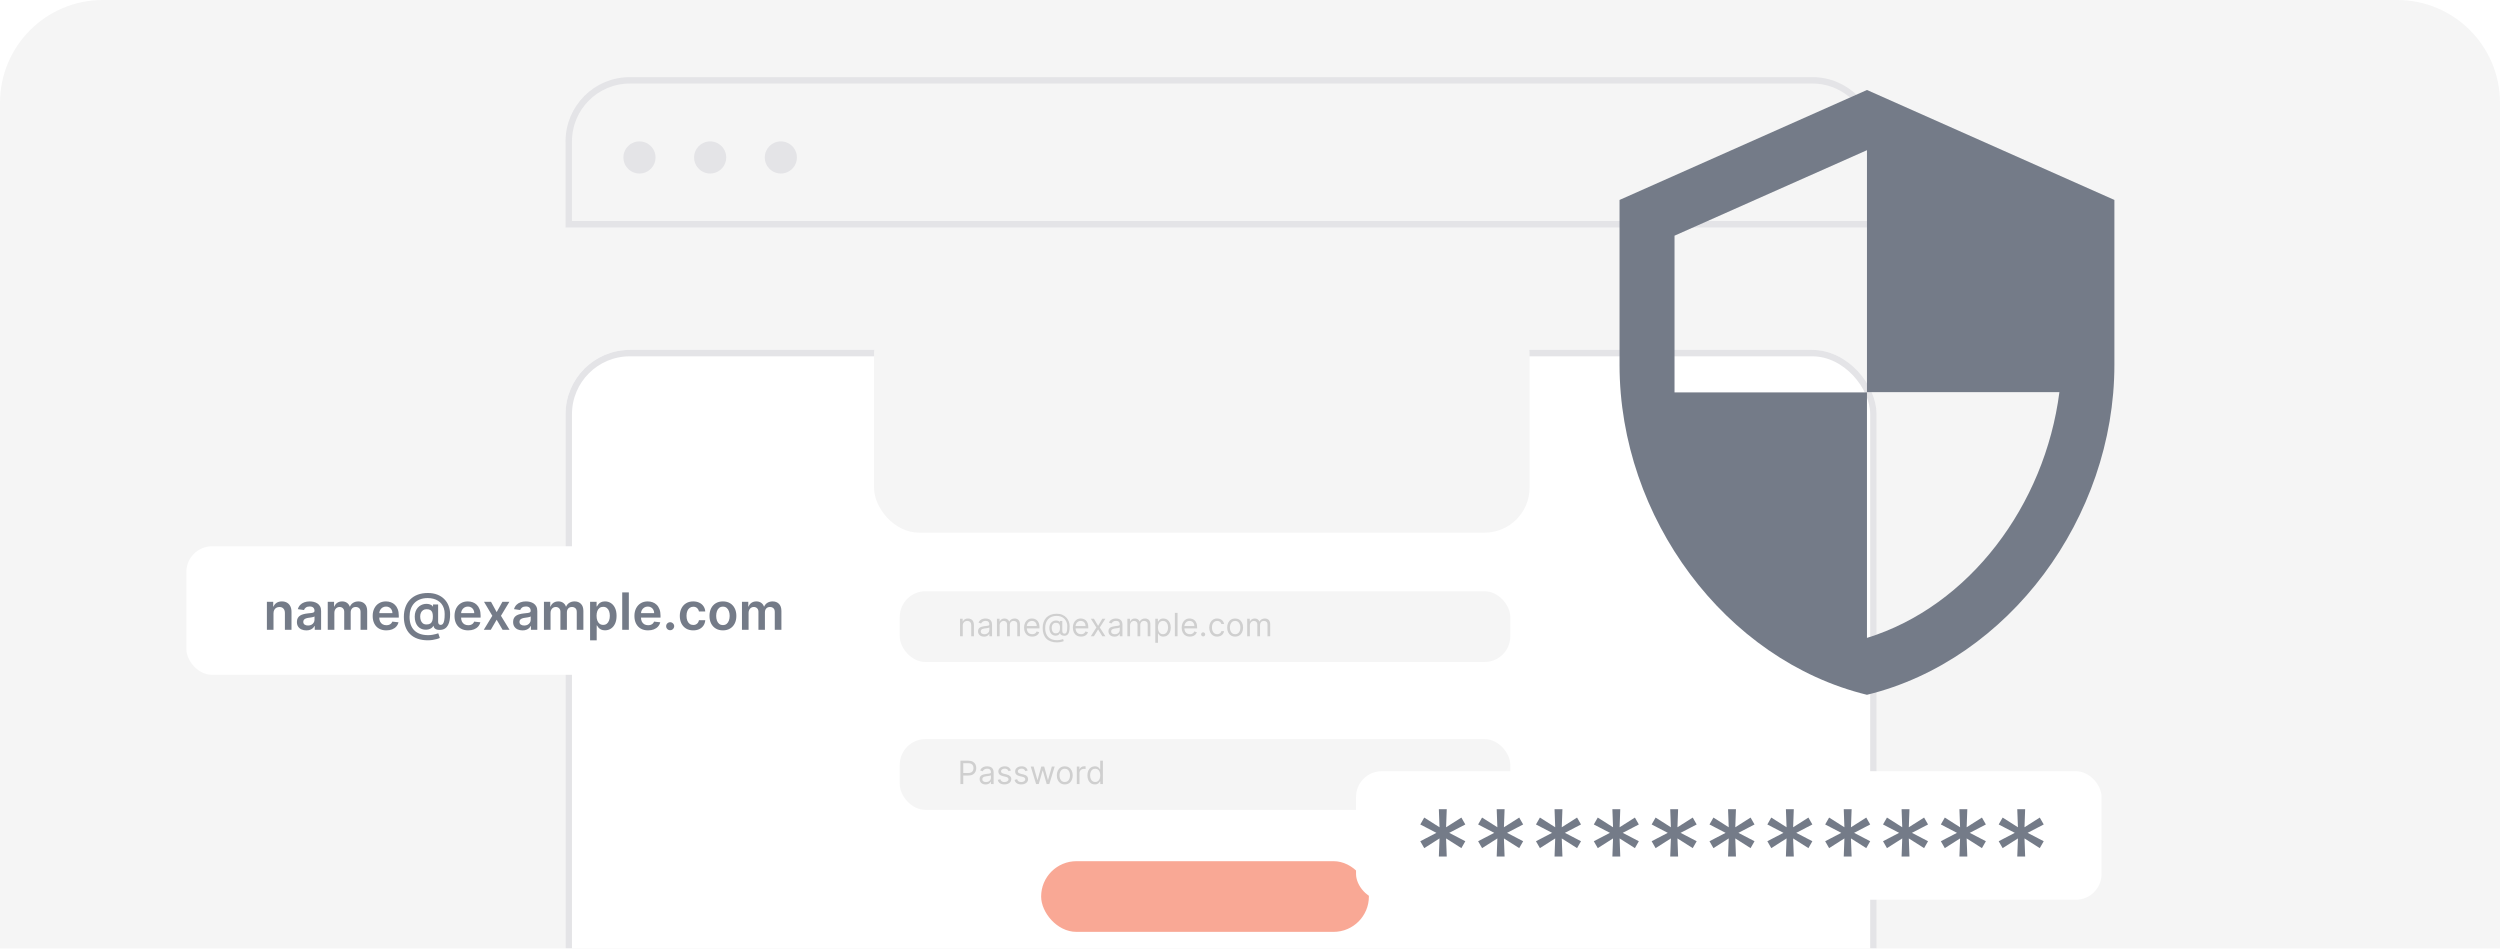 <svg width="389" height="148" viewBox="0 0 389 148" fill="none" xmlns="http://www.w3.org/2000/svg">
<g clip-path="url(#clip0_5173_9116)">
<path d="M0 16C0 7.163 7.163 0 16 0H373C381.837 0 389 7.163 389 16V147.583H0V16Z" fill="#F5F5F5"/>
<g filter="url(#filter0_d_5173_9116)">
<rect x="88" y="12" width="204" height="162.348" rx="10" fill="white"/>
<rect x="88.5" y="12.5" width="203" height="161.348" rx="9.5" stroke="#E4E4E7"/>
</g>
<path d="M88.5 22C88.5 16.753 92.753 12.5 98 12.5H282C287.247 12.5 291.5 16.753 291.5 22V34.889H88.5V22Z" fill="#F5F5F5" stroke="#E4E4E7"/>
<circle cx="99.5" cy="24.5" r="2.5" fill="#E4E4E7"/>
<circle cx="110.5" cy="24.5" r="2.5" fill="#E4E4E7"/>
<circle cx="121.5" cy="24.5" r="2.5" fill="#E4E4E7"/>
<rect x="136" y="48" width="102" height="34.881" rx="7" fill="#F5F5F5"/>
<rect x="140" y="92" width="95" height="11.006" rx="4" fill="#F5F5F5"/>
<rect x="140" y="115.006" width="95" height="11.006" rx="4" fill="#F5F5F5"/>
<rect x="162" y="134" width="51" height="11" rx="5.5" fill="#F14119" fill-opacity="0.46"/>
<path d="M149.44 122V118.364H150.669C150.954 118.364 151.188 118.415 151.369 118.518C151.551 118.62 151.686 118.758 151.773 118.932C151.861 119.106 151.905 119.3 151.905 119.514C151.905 119.728 151.861 119.923 151.773 120.098C151.687 120.274 151.553 120.413 151.372 120.517C151.191 120.62 150.959 120.672 150.676 120.672H149.795V120.281H150.662C150.857 120.281 151.014 120.248 151.132 120.18C151.251 120.113 151.337 120.021 151.39 119.907C151.444 119.791 151.472 119.66 151.472 119.514C151.472 119.369 151.444 119.238 151.39 119.124C151.337 119.009 151.25 118.919 151.131 118.854C151.011 118.787 150.853 118.754 150.655 118.754H149.881V122H149.44ZM153.36 122.064C153.187 122.064 153.03 122.031 152.889 121.966C152.749 121.9 152.637 121.805 152.554 121.68C152.471 121.555 152.43 121.403 152.43 121.226C152.43 121.07 152.46 120.943 152.522 120.846C152.583 120.748 152.666 120.671 152.769 120.615C152.872 120.559 152.985 120.518 153.11 120.491C153.235 120.462 153.361 120.44 153.488 120.423C153.653 120.402 153.788 120.386 153.891 120.375C153.995 120.364 154.071 120.344 154.118 120.317C154.167 120.29 154.191 120.242 154.191 120.175V120.161C154.191 119.985 154.143 119.849 154.047 119.752C153.952 119.655 153.809 119.607 153.616 119.607C153.416 119.607 153.259 119.65 153.145 119.738C153.031 119.826 152.952 119.919 152.905 120.018L152.508 119.876C152.579 119.711 152.673 119.582 152.792 119.489C152.911 119.396 153.041 119.331 153.182 119.294C153.324 119.256 153.464 119.237 153.601 119.237C153.689 119.237 153.79 119.248 153.903 119.269C154.018 119.289 154.129 119.331 154.235 119.395C154.343 119.459 154.432 119.556 154.503 119.685C154.574 119.814 154.61 119.987 154.61 120.203V122H154.191V121.631H154.17C154.141 121.69 154.094 121.753 154.028 121.821C153.961 121.888 153.873 121.946 153.763 121.993C153.653 122.04 153.519 122.064 153.36 122.064ZM153.424 121.688C153.59 121.688 153.729 121.655 153.843 121.59C153.958 121.525 154.044 121.441 154.102 121.338C154.161 121.235 154.191 121.126 154.191 121.013V120.629C154.173 120.651 154.134 120.67 154.074 120.688C154.015 120.704 153.946 120.719 153.868 120.732C153.791 120.744 153.716 120.755 153.642 120.764C153.57 120.772 153.511 120.78 153.466 120.786C153.358 120.8 153.256 120.823 153.161 120.855C153.068 120.886 152.992 120.932 152.934 120.995C152.877 121.057 152.849 121.141 152.849 121.247C152.849 121.393 152.902 121.503 153.01 121.577C153.119 121.651 153.257 121.688 153.424 121.688ZM157.307 119.884L156.93 119.99C156.906 119.927 156.872 119.866 156.825 119.807C156.78 119.747 156.719 119.697 156.641 119.658C156.563 119.619 156.463 119.599 156.341 119.599C156.174 119.599 156.035 119.638 155.923 119.715C155.813 119.791 155.758 119.887 155.758 120.004C155.758 120.108 155.796 120.191 155.872 120.251C155.948 120.311 156.066 120.362 156.227 120.402L156.632 120.501C156.876 120.561 157.057 120.651 157.177 120.773C157.296 120.894 157.356 121.049 157.356 121.24C157.356 121.396 157.311 121.536 157.221 121.659C157.133 121.782 157.008 121.879 156.848 121.95C156.689 122.021 156.503 122.057 156.291 122.057C156.013 122.057 155.783 121.996 155.6 121.876C155.418 121.755 155.303 121.579 155.254 121.347L155.652 121.247C155.69 121.394 155.761 121.504 155.867 121.577C155.973 121.651 156.112 121.688 156.284 121.688C156.479 121.688 156.634 121.646 156.749 121.563C156.865 121.479 156.923 121.379 156.923 121.261C156.923 121.167 156.89 121.087 156.824 121.023C156.757 120.958 156.656 120.91 156.518 120.878L156.064 120.771C155.814 120.712 155.63 120.62 155.513 120.496C155.397 120.371 155.339 120.214 155.339 120.026C155.339 119.872 155.382 119.736 155.469 119.617C155.556 119.499 155.675 119.406 155.826 119.338C155.977 119.271 156.149 119.237 156.341 119.237C156.611 119.237 156.822 119.296 156.976 119.415C157.131 119.533 157.241 119.689 157.307 119.884ZM159.919 119.884L159.542 119.99C159.519 119.927 159.484 119.866 159.438 119.807C159.393 119.747 159.331 119.697 159.253 119.658C159.175 119.619 159.075 119.599 158.953 119.599C158.786 119.599 158.647 119.638 158.536 119.715C158.426 119.791 158.371 119.887 158.371 120.004C158.371 120.108 158.408 120.191 158.484 120.251C158.56 120.311 158.678 120.362 158.839 120.402L159.244 120.501C159.488 120.561 159.67 120.651 159.789 120.773C159.909 120.894 159.969 121.049 159.969 121.24C159.969 121.396 159.924 121.536 159.834 121.659C159.745 121.782 159.621 121.879 159.461 121.95C159.301 122.021 159.115 122.057 158.903 122.057C158.625 122.057 158.395 121.996 158.213 121.876C158.03 121.755 157.915 121.579 157.866 121.347L158.264 121.247C158.302 121.394 158.374 121.504 158.479 121.577C158.585 121.651 158.724 121.688 158.896 121.688C159.091 121.688 159.247 121.646 159.361 121.563C159.477 121.479 159.535 121.379 159.535 121.261C159.535 121.167 159.502 121.087 159.436 121.023C159.37 120.958 159.268 120.91 159.131 120.878L158.676 120.771C158.426 120.712 158.243 120.62 158.126 120.496C158.01 120.371 157.952 120.214 157.952 120.026C157.952 119.872 157.995 119.736 158.081 119.617C158.169 119.499 158.288 119.406 158.438 119.338C158.59 119.271 158.761 119.237 158.953 119.237C159.223 119.237 159.435 119.296 159.589 119.415C159.744 119.533 159.854 119.689 159.919 119.884ZM161.217 122L160.386 119.273H160.827L161.416 121.361H161.445L162.027 119.273H162.474L163.05 121.354H163.078L163.668 119.273H164.108L163.277 122H162.865L162.268 119.905H162.226L161.629 122H161.217ZM165.677 122.057C165.431 122.057 165.215 121.998 165.029 121.881C164.844 121.764 164.7 121.6 164.596 121.389C164.493 121.179 164.441 120.932 164.441 120.651C164.441 120.366 164.493 120.118 164.596 119.907C164.7 119.695 164.844 119.53 165.029 119.413C165.215 119.296 165.431 119.237 165.677 119.237C165.923 119.237 166.139 119.296 166.323 119.413C166.509 119.53 166.654 119.695 166.757 119.907C166.861 120.118 166.913 120.366 166.913 120.651C166.913 120.932 166.861 121.179 166.757 121.389C166.654 121.6 166.509 121.764 166.323 121.881C166.139 121.998 165.923 122.057 165.677 122.057ZM165.677 121.68C165.864 121.68 166.018 121.632 166.139 121.537C166.259 121.441 166.349 121.315 166.407 121.158C166.465 121.002 166.494 120.833 166.494 120.651C166.494 120.468 166.465 120.298 166.407 120.141C166.349 119.984 166.259 119.856 166.139 119.759C166.018 119.662 165.864 119.614 165.677 119.614C165.49 119.614 165.336 119.662 165.215 119.759C165.095 119.856 165.005 119.984 164.947 120.141C164.889 120.298 164.86 120.468 164.86 120.651C164.86 120.833 164.889 121.002 164.947 121.158C165.005 121.315 165.095 121.441 165.215 121.537C165.336 121.632 165.49 121.68 165.677 121.68ZM167.552 122V119.273H167.957V119.685H167.986C168.035 119.55 168.125 119.44 168.256 119.356C168.386 119.272 168.533 119.23 168.696 119.23C168.727 119.23 168.765 119.231 168.811 119.232C168.858 119.233 168.892 119.235 168.916 119.237V119.663C168.902 119.66 168.869 119.654 168.818 119.647C168.769 119.639 168.716 119.635 168.66 119.635C168.528 119.635 168.409 119.663 168.305 119.718C168.202 119.773 168.121 119.849 168.06 119.946C168.001 120.042 167.972 120.151 167.972 120.274V122H167.552ZM170.36 122.057C170.132 122.057 169.932 121.999 169.758 121.885C169.584 121.769 169.448 121.605 169.349 121.395C169.251 121.183 169.202 120.932 169.202 120.643C169.202 120.357 169.251 120.108 169.349 119.898C169.448 119.687 169.584 119.524 169.759 119.409C169.935 119.295 170.137 119.237 170.367 119.237C170.544 119.237 170.685 119.267 170.788 119.326C170.892 119.384 170.971 119.45 171.025 119.525C171.081 119.598 171.124 119.659 171.155 119.706H171.191V118.364H171.61V122H171.205V121.581H171.155C171.124 121.631 171.081 121.693 171.024 121.769C170.967 121.844 170.886 121.911 170.78 121.97C170.675 122.028 170.535 122.057 170.36 122.057ZM170.416 121.68C170.585 121.68 170.727 121.637 170.843 121.549C170.959 121.46 171.047 121.338 171.107 121.181C171.168 121.024 171.198 120.842 171.198 120.636C171.198 120.433 171.168 120.255 171.109 120.102C171.05 119.948 170.962 119.828 170.846 119.743C170.73 119.657 170.587 119.614 170.416 119.614C170.239 119.614 170.091 119.659 169.973 119.75C169.855 119.84 169.767 119.963 169.708 120.118C169.65 120.272 169.621 120.445 169.621 120.636C169.621 120.83 169.651 121.007 169.71 121.165C169.77 121.323 169.859 121.448 169.976 121.542C170.094 121.634 170.241 121.68 170.416 121.68Z" fill="#CFCFCF"/>
<path d="M149.803 97.359V99H149.384V96.273H149.788V96.699H149.824C149.888 96.56 149.985 96.449 150.115 96.365C150.245 96.28 150.413 96.237 150.619 96.237C150.804 96.237 150.966 96.275 151.104 96.351C151.243 96.425 151.35 96.539 151.427 96.692C151.504 96.843 151.543 97.035 151.543 97.267V99H151.124V97.296C151.124 97.081 151.068 96.914 150.957 96.795C150.845 96.674 150.693 96.614 150.499 96.614C150.365 96.614 150.245 96.643 150.14 96.701C150.036 96.759 149.953 96.843 149.893 96.954C149.833 97.066 149.803 97.201 149.803 97.359ZM153.111 99.064C152.938 99.064 152.781 99.031 152.64 98.966C152.499 98.9 152.388 98.805 152.305 98.68C152.222 98.555 152.18 98.403 152.18 98.226C152.18 98.07 152.211 97.943 152.273 97.846C152.334 97.748 152.417 97.671 152.52 97.615C152.623 97.559 152.736 97.518 152.861 97.491C152.986 97.462 153.112 97.44 153.239 97.423C153.404 97.402 153.539 97.386 153.642 97.375C153.746 97.364 153.822 97.344 153.869 97.317C153.918 97.29 153.942 97.242 153.942 97.175V97.16C153.942 96.985 153.894 96.849 153.798 96.752C153.703 96.655 153.56 96.606 153.367 96.606C153.167 96.606 153.01 96.65 152.896 96.738C152.782 96.826 152.703 96.919 152.656 97.019L152.259 96.876C152.33 96.711 152.424 96.582 152.543 96.489C152.662 96.396 152.792 96.331 152.933 96.294C153.075 96.256 153.215 96.237 153.352 96.237C153.44 96.237 153.541 96.248 153.654 96.269C153.769 96.289 153.88 96.331 153.986 96.395C154.094 96.459 154.183 96.556 154.254 96.685C154.325 96.814 154.361 96.987 154.361 97.203V99H153.942V98.631H153.921C153.892 98.69 153.845 98.753 153.778 98.821C153.712 98.888 153.624 98.945 153.514 98.993C153.404 99.04 153.27 99.064 153.111 99.064ZM153.175 98.688C153.341 98.688 153.48 98.655 153.594 98.59C153.709 98.525 153.795 98.441 153.853 98.338C153.912 98.235 153.942 98.126 153.942 98.013V97.629C153.924 97.651 153.885 97.67 153.825 97.688C153.765 97.704 153.697 97.719 153.619 97.732C153.542 97.744 153.467 97.755 153.393 97.764C153.321 97.772 153.262 97.78 153.217 97.785C153.109 97.8 153.007 97.823 152.912 97.855C152.819 97.885 152.743 97.932 152.685 97.995C152.628 98.057 152.6 98.141 152.6 98.247C152.6 98.393 152.653 98.503 152.761 98.577C152.87 98.651 153.008 98.688 153.175 98.688ZM155.126 99V96.273H155.531V96.699H155.566C155.623 96.553 155.715 96.44 155.841 96.36C155.968 96.278 156.12 96.237 156.298 96.237C156.478 96.237 156.627 96.278 156.747 96.36C156.868 96.44 156.962 96.553 157.029 96.699H157.058C157.127 96.558 157.232 96.446 157.372 96.363C157.511 96.279 157.679 96.237 157.874 96.237C158.118 96.237 158.318 96.314 158.473 96.466C158.628 96.618 158.705 96.854 158.705 97.175V99H158.286V97.175C158.286 96.974 158.231 96.83 158.121 96.743C158.011 96.657 157.881 96.614 157.732 96.614C157.54 96.614 157.392 96.672 157.287 96.788C157.181 96.903 157.129 97.048 157.129 97.224V99H156.702V97.132C156.702 96.977 156.652 96.852 156.551 96.757C156.451 96.662 156.321 96.614 156.163 96.614C156.054 96.614 155.952 96.643 155.857 96.701C155.764 96.759 155.688 96.839 155.63 96.942C155.573 97.044 155.545 97.162 155.545 97.296V99H155.126ZM160.615 99.057C160.352 99.057 160.125 98.999 159.935 98.883C159.745 98.766 159.599 98.602 159.496 98.393C159.394 98.182 159.344 97.937 159.344 97.658C159.344 97.378 159.394 97.132 159.496 96.919C159.599 96.705 159.742 96.538 159.926 96.418C160.111 96.298 160.326 96.237 160.572 96.237C160.714 96.237 160.855 96.261 160.993 96.308C161.132 96.356 161.258 96.433 161.371 96.539C161.485 96.644 161.575 96.784 161.643 96.958C161.71 97.132 161.744 97.346 161.744 97.601V97.778H159.642V97.416H161.318C161.318 97.262 161.287 97.125 161.226 97.004C161.165 96.883 161.079 96.788 160.966 96.718C160.855 96.649 160.724 96.614 160.572 96.614C160.405 96.614 160.261 96.655 160.139 96.738C160.018 96.82 159.925 96.926 159.86 97.058C159.795 97.189 159.763 97.33 159.763 97.48V97.722C159.763 97.928 159.798 98.102 159.869 98.245C159.941 98.387 160.041 98.496 160.169 98.57C160.297 98.644 160.446 98.68 160.615 98.68C160.725 98.68 160.824 98.665 160.913 98.634C161.003 98.602 161.081 98.555 161.146 98.492C161.211 98.428 161.261 98.349 161.297 98.254L161.702 98.368C161.659 98.505 161.587 98.626 161.487 98.73C161.386 98.833 161.262 98.914 161.114 98.972C160.966 99.028 160.8 99.057 160.615 99.057ZM164.477 99.959C164.115 99.959 163.794 99.909 163.516 99.81C163.238 99.711 163.004 99.566 162.815 99.375C162.625 99.183 162.482 98.948 162.385 98.67C162.288 98.392 162.24 98.073 162.24 97.715C162.24 97.368 162.289 97.058 162.387 96.784C162.486 96.511 162.63 96.279 162.818 96.088C163.008 95.896 163.237 95.75 163.507 95.65C163.778 95.549 164.085 95.499 164.427 95.499C164.76 95.499 165.051 95.553 165.301 95.662C165.552 95.77 165.761 95.916 165.929 96.1C166.098 96.284 166.225 96.49 166.309 96.72C166.394 96.95 166.437 97.187 166.437 97.43C166.437 97.602 166.429 97.776 166.412 97.952C166.396 98.129 166.361 98.291 166.307 98.439C166.254 98.586 166.172 98.704 166.061 98.794C165.95 98.884 165.801 98.929 165.613 98.929C165.53 98.929 165.439 98.916 165.34 98.89C165.24 98.864 165.152 98.821 165.075 98.76C164.998 98.7 164.953 98.619 164.938 98.517H164.917C164.889 98.586 164.845 98.651 164.786 98.712C164.728 98.774 164.651 98.823 164.557 98.86C164.463 98.896 164.349 98.912 164.214 98.908C164.06 98.902 163.925 98.867 163.807 98.805C163.69 98.741 163.592 98.654 163.513 98.546C163.434 98.435 163.375 98.308 163.335 98.164C163.296 98.018 163.276 97.861 163.276 97.693C163.276 97.533 163.3 97.387 163.347 97.255C163.395 97.122 163.461 97.006 163.545 96.907C163.63 96.807 163.729 96.728 163.843 96.669C163.958 96.608 164.081 96.571 164.214 96.557C164.332 96.545 164.44 96.55 164.537 96.573C164.634 96.594 164.714 96.627 164.777 96.671C164.84 96.713 164.879 96.76 164.896 96.812H164.917V96.614H165.294V98.219C165.294 98.318 165.321 98.406 165.377 98.481C165.433 98.557 165.514 98.595 165.62 98.595C165.741 98.595 165.833 98.554 165.897 98.471C165.962 98.388 166.007 98.26 166.03 98.087C166.055 97.915 166.068 97.693 166.068 97.423C166.068 97.265 166.046 97.108 166.002 96.954C165.959 96.799 165.894 96.654 165.807 96.519C165.72 96.385 165.611 96.266 165.478 96.163C165.346 96.06 165.19 95.979 165.011 95.921C164.834 95.862 164.632 95.832 164.406 95.832C164.128 95.832 163.878 95.876 163.658 95.962C163.439 96.047 163.253 96.172 163.099 96.337C162.946 96.5 162.83 96.699 162.749 96.933C162.67 97.166 162.63 97.432 162.63 97.729C162.63 98.031 162.67 98.299 162.749 98.533C162.83 98.767 162.948 98.965 163.104 99.126C163.262 99.287 163.456 99.409 163.688 99.492C163.92 99.576 164.188 99.618 164.491 99.618C164.621 99.618 164.75 99.606 164.876 99.581C165.003 99.556 165.115 99.528 165.212 99.499C165.309 99.469 165.379 99.447 165.421 99.433L165.521 99.76C165.447 99.791 165.352 99.822 165.233 99.852C165.116 99.883 164.99 99.909 164.857 99.929C164.724 99.949 164.597 99.959 164.477 99.959ZM164.271 98.546C164.429 98.546 164.558 98.513 164.656 98.45C164.754 98.386 164.826 98.289 164.871 98.16C164.916 98.031 164.938 97.868 164.938 97.672C164.938 97.473 164.914 97.318 164.864 97.207C164.814 97.095 164.741 97.017 164.644 96.972C164.547 96.927 164.427 96.905 164.285 96.905C164.15 96.905 164.035 96.94 163.939 97.011C163.844 97.081 163.771 97.175 163.72 97.292C163.671 97.408 163.646 97.535 163.646 97.672C163.646 97.823 163.666 97.966 163.706 98.1C163.746 98.232 163.812 98.34 163.903 98.423C163.994 98.505 164.117 98.546 164.271 98.546ZM168.208 99.057C167.945 99.057 167.718 98.999 167.528 98.883C167.338 98.766 167.192 98.602 167.089 98.393C166.987 98.182 166.936 97.937 166.936 97.658C166.936 97.378 166.987 97.132 167.089 96.919C167.192 96.705 167.335 96.538 167.519 96.418C167.703 96.298 167.919 96.237 168.165 96.237C168.307 96.237 168.447 96.261 168.586 96.308C168.724 96.356 168.85 96.433 168.964 96.539C169.078 96.644 169.168 96.784 169.236 96.958C169.303 97.132 169.337 97.346 169.337 97.601V97.778H167.235V97.416H168.911C168.911 97.262 168.88 97.125 168.818 97.004C168.758 96.883 168.672 96.788 168.559 96.718C168.448 96.649 168.317 96.614 168.165 96.614C167.998 96.614 167.854 96.655 167.732 96.738C167.611 96.82 167.518 96.926 167.453 97.058C167.388 97.189 167.355 97.33 167.355 97.48V97.722C167.355 97.928 167.391 98.102 167.462 98.245C167.534 98.387 167.634 98.496 167.762 98.57C167.89 98.644 168.038 98.68 168.208 98.68C168.318 98.68 168.417 98.665 168.506 98.634C168.596 98.602 168.673 98.555 168.739 98.492C168.804 98.428 168.854 98.349 168.889 98.254L169.294 98.368C169.252 98.505 169.18 98.626 169.079 98.73C168.979 98.833 168.855 98.914 168.707 98.972C168.559 99.028 168.392 99.057 168.208 99.057ZM170.214 96.273L170.867 97.388L171.52 96.273H172.003L171.123 97.636L172.003 99H171.52L170.867 97.942L170.214 99H169.731L170.597 97.636L169.731 96.273H170.214ZM173.404 99.064C173.231 99.064 173.074 99.031 172.933 98.966C172.792 98.9 172.681 98.805 172.598 98.68C172.515 98.555 172.473 98.403 172.473 98.226C172.473 98.07 172.504 97.943 172.566 97.846C172.627 97.748 172.71 97.671 172.813 97.615C172.916 97.559 173.029 97.518 173.153 97.491C173.279 97.462 173.405 97.44 173.532 97.423C173.697 97.402 173.832 97.386 173.935 97.375C174.039 97.364 174.115 97.344 174.162 97.317C174.211 97.29 174.235 97.242 174.235 97.175V97.16C174.235 96.985 174.187 96.849 174.091 96.752C173.996 96.655 173.852 96.606 173.66 96.606C173.459 96.606 173.303 96.65 173.189 96.738C173.075 96.826 172.995 96.919 172.949 97.019L172.552 96.876C172.623 96.711 172.717 96.582 172.836 96.489C172.955 96.396 173.085 96.331 173.226 96.294C173.368 96.256 173.508 96.237 173.645 96.237C173.733 96.237 173.834 96.248 173.947 96.269C174.062 96.289 174.173 96.331 174.279 96.395C174.387 96.459 174.476 96.556 174.547 96.685C174.618 96.814 174.654 96.987 174.654 97.203V99H174.235V98.631H174.214C174.185 98.69 174.138 98.753 174.071 98.821C174.005 98.888 173.917 98.945 173.807 98.993C173.697 99.04 173.562 99.064 173.404 99.064ZM173.468 98.688C173.633 98.688 173.773 98.655 173.887 98.59C174.002 98.525 174.088 98.441 174.146 98.338C174.205 98.235 174.235 98.126 174.235 98.013V97.629C174.217 97.651 174.178 97.67 174.118 97.688C174.058 97.704 173.99 97.719 173.912 97.732C173.835 97.744 173.76 97.755 173.686 97.764C173.614 97.772 173.555 97.78 173.51 97.785C173.401 97.8 173.3 97.823 173.205 97.855C173.111 97.885 173.036 97.932 172.978 97.995C172.921 98.057 172.892 98.141 172.892 98.247C172.892 98.393 172.946 98.503 173.054 98.577C173.163 98.651 173.301 98.688 173.468 98.688ZM175.419 99V96.273H175.824V96.699H175.859C175.916 96.553 176.008 96.44 176.134 96.36C176.261 96.278 176.413 96.237 176.591 96.237C176.77 96.237 176.92 96.278 177.04 96.36C177.161 96.44 177.255 96.553 177.322 96.699H177.35C177.42 96.558 177.525 96.446 177.665 96.363C177.804 96.279 177.972 96.237 178.167 96.237C178.411 96.237 178.611 96.314 178.766 96.466C178.921 96.618 178.998 96.854 178.998 97.175V99H178.579V97.175C178.579 96.974 178.524 96.83 178.414 96.743C178.304 96.657 178.174 96.614 178.025 96.614C177.833 96.614 177.685 96.672 177.58 96.788C177.474 96.903 177.422 97.048 177.422 97.224V99H176.995V97.132C176.995 96.977 176.945 96.852 176.844 96.757C176.744 96.662 176.614 96.614 176.456 96.614C176.347 96.614 176.245 96.643 176.15 96.701C176.057 96.759 175.981 96.839 175.923 96.942C175.866 97.044 175.838 97.162 175.838 97.296V99H175.419ZM179.764 100.023V96.273H180.169V96.706H180.219C180.25 96.659 180.292 96.598 180.347 96.525C180.402 96.45 180.482 96.384 180.585 96.326C180.689 96.267 180.83 96.237 181.007 96.237C181.237 96.237 181.439 96.295 181.615 96.409C181.79 96.524 181.926 96.687 182.025 96.898C182.123 97.108 182.172 97.357 182.172 97.644C182.172 97.932 182.123 98.183 182.025 98.394C181.926 98.605 181.79 98.769 181.616 98.885C181.442 98.999 181.242 99.057 181.014 99.057C180.839 99.057 180.699 99.028 180.594 98.97C180.488 98.911 180.407 98.844 180.35 98.769C180.294 98.693 180.25 98.631 180.219 98.581H180.183V100.023H179.764ZM180.176 97.636C180.176 97.842 180.206 98.024 180.267 98.181C180.327 98.338 180.415 98.46 180.531 98.549C180.647 98.637 180.789 98.68 180.958 98.68C181.133 98.68 181.279 98.634 181.396 98.542C181.515 98.448 181.603 98.323 181.662 98.165C181.723 98.007 181.753 97.831 181.753 97.636C181.753 97.445 181.723 97.272 181.664 97.118C181.606 96.963 181.518 96.84 181.4 96.75C181.282 96.659 181.135 96.614 180.958 96.614C180.787 96.614 180.644 96.657 180.528 96.743C180.412 96.829 180.324 96.948 180.265 97.102C180.206 97.255 180.176 97.433 180.176 97.636ZM183.23 95.364V99H182.811V95.364H183.23ZM185.141 99.057C184.878 99.057 184.652 98.999 184.461 98.883C184.272 98.766 184.126 98.602 184.023 98.393C183.921 98.182 183.87 97.937 183.87 97.658C183.87 97.378 183.921 97.132 184.023 96.919C184.126 96.705 184.269 96.538 184.452 96.418C184.637 96.298 184.852 96.237 185.099 96.237C185.241 96.237 185.381 96.261 185.519 96.308C185.658 96.356 185.784 96.433 185.898 96.539C186.011 96.644 186.102 96.784 186.169 96.958C186.237 97.132 186.271 97.346 186.271 97.601V97.778H184.168V97.416H185.844C185.844 97.262 185.814 97.125 185.752 97.004C185.692 96.883 185.605 96.788 185.493 96.718C185.382 96.649 185.25 96.614 185.099 96.614C184.932 96.614 184.787 96.655 184.665 96.738C184.545 96.82 184.452 96.926 184.387 97.058C184.322 97.189 184.289 97.33 184.289 97.48V97.722C184.289 97.928 184.324 98.102 184.396 98.245C184.468 98.387 184.568 98.496 184.696 98.57C184.823 98.644 184.972 98.68 185.141 98.68C185.251 98.68 185.351 98.665 185.44 98.634C185.53 98.602 185.607 98.555 185.672 98.492C185.737 98.428 185.788 98.349 185.823 98.254L186.228 98.368C186.185 98.505 186.114 98.626 186.013 98.73C185.912 98.833 185.788 98.914 185.64 98.972C185.492 99.028 185.326 99.057 185.141 99.057ZM187.213 99.028C187.126 99.028 187.051 98.997 186.988 98.934C186.925 98.872 186.894 98.796 186.894 98.709C186.894 98.621 186.925 98.546 186.988 98.483C187.051 98.421 187.126 98.389 187.213 98.389C187.301 98.389 187.376 98.421 187.439 98.483C187.502 98.546 187.533 98.621 187.533 98.709C187.533 98.767 187.518 98.82 187.489 98.869C187.46 98.917 187.422 98.956 187.373 98.986C187.326 99.014 187.273 99.028 187.213 99.028ZM189.393 99.057C189.137 99.057 188.917 98.996 188.732 98.876C188.548 98.755 188.406 98.589 188.306 98.377C188.207 98.165 188.157 97.923 188.157 97.651C188.157 97.374 188.208 97.129 188.31 96.917C188.413 96.704 188.556 96.538 188.739 96.418C188.924 96.298 189.14 96.237 189.386 96.237C189.578 96.237 189.75 96.273 189.904 96.344C190.058 96.415 190.184 96.514 190.282 96.642C190.381 96.77 190.442 96.919 190.465 97.09H190.046C190.014 96.965 189.943 96.855 189.833 96.759C189.724 96.662 189.578 96.614 189.393 96.614C189.229 96.614 189.086 96.656 188.963 96.742C188.841 96.826 188.746 96.945 188.677 97.098C188.61 97.251 188.576 97.43 188.576 97.636C188.576 97.847 188.609 98.031 188.676 98.187C188.743 98.343 188.838 98.464 188.96 98.551C189.083 98.637 189.227 98.68 189.393 98.68C189.502 98.68 189.601 98.662 189.689 98.624C189.778 98.586 189.853 98.531 189.915 98.46C189.976 98.389 190.02 98.304 190.046 98.204H190.465C190.442 98.365 190.383 98.51 190.29 98.64C190.197 98.767 190.075 98.869 189.922 98.945C189.77 99.019 189.594 99.057 189.393 99.057ZM192.186 99.057C191.94 99.057 191.724 98.998 191.538 98.881C191.353 98.764 191.209 98.6 191.104 98.389C191.002 98.178 190.95 97.932 190.95 97.651C190.95 97.367 191.002 97.118 191.104 96.907C191.209 96.695 191.353 96.53 191.538 96.413C191.724 96.296 191.94 96.237 192.186 96.237C192.432 96.237 192.647 96.296 192.832 96.413C193.018 96.53 193.162 96.695 193.265 96.907C193.37 97.118 193.422 97.367 193.422 97.651C193.422 97.932 193.37 98.178 193.265 98.389C193.162 98.6 193.018 98.764 192.832 98.881C192.647 98.998 192.432 99.057 192.186 99.057ZM192.186 98.68C192.373 98.68 192.527 98.632 192.647 98.537C192.768 98.441 192.858 98.315 192.916 98.158C192.974 98.002 193.003 97.833 193.003 97.651C193.003 97.468 192.974 97.298 192.916 97.141C192.858 96.984 192.768 96.856 192.647 96.759C192.527 96.662 192.373 96.614 192.186 96.614C191.999 96.614 191.845 96.662 191.724 96.759C191.603 96.856 191.514 96.984 191.456 97.141C191.398 97.298 191.369 97.468 191.369 97.651C191.369 97.833 191.398 98.002 191.456 98.158C191.514 98.315 191.603 98.441 191.724 98.537C191.845 98.632 191.999 98.68 192.186 98.68ZM194.061 99V96.273H194.466V96.699H194.502C194.558 96.553 194.65 96.44 194.777 96.36C194.903 96.278 195.056 96.237 195.233 96.237C195.413 96.237 195.563 96.278 195.682 96.36C195.803 96.44 195.897 96.553 195.965 96.699H195.993C196.063 96.558 196.168 96.446 196.307 96.363C196.447 96.279 196.615 96.237 196.81 96.237C197.054 96.237 197.253 96.314 197.408 96.466C197.563 96.618 197.641 96.854 197.641 97.175V99H197.222V97.175C197.222 96.974 197.167 96.83 197.057 96.743C196.947 96.657 196.817 96.614 196.668 96.614C196.476 96.614 196.327 96.672 196.222 96.788C196.117 96.903 196.064 97.048 196.064 97.224V99H195.638V97.132C195.638 96.977 195.588 96.852 195.487 96.757C195.386 96.662 195.257 96.614 195.098 96.614C194.989 96.614 194.887 96.643 194.793 96.701C194.699 96.759 194.624 96.839 194.566 96.942C194.509 97.044 194.48 97.162 194.48 97.296V99H194.061Z" fill="#CFCFCF"/>
<g filter="url(#filter1_d_5173_9116)">
<g clip-path="url(#clip1_5173_9116)">
<rect x="211" y="116" width="116" height="20" rx="4" fill="white"/>
<path d="M223.886 129.273L223.989 126.46L221.611 127.969L220.997 126.895L223.503 125.591L220.997 124.287L221.611 123.213L223.989 124.722L223.886 121.909H225.114L225.011 124.722L227.389 123.213L228.003 124.287L225.497 125.591L228.003 126.895L227.389 127.969L225.011 126.46L225.114 129.273H223.886ZM232.886 129.273L232.989 126.46L230.611 127.969L229.997 126.895L232.503 125.591L229.997 124.287L230.611 123.213L232.989 124.722L232.886 121.909H234.114L234.011 124.722L236.389 123.213L237.003 124.287L234.497 125.591L237.003 126.895L236.389 127.969L234.011 126.46L234.114 129.273H232.886ZM241.886 129.273L241.989 126.46L239.611 127.969L238.997 126.895L241.503 125.591L238.997 124.287L239.611 123.213L241.989 124.722L241.886 121.909H243.114L243.011 124.722L245.389 123.213L246.003 124.287L243.497 125.591L246.003 126.895L245.389 127.969L243.011 126.46L243.114 129.273H241.886ZM250.886 129.273L250.989 126.46L248.611 127.969L247.997 126.895L250.503 125.591L247.997 124.287L248.611 123.213L250.989 124.722L250.886 121.909H252.114L252.011 124.722L254.389 123.213L255.003 124.287L252.497 125.591L255.003 126.895L254.389 127.969L252.011 126.46L252.114 129.273H250.886ZM259.886 129.273L259.989 126.46L257.611 127.969L256.997 126.895L259.503 125.591L256.997 124.287L257.611 123.213L259.989 124.722L259.886 121.909H261.114L261.011 124.722L263.389 123.213L264.003 124.287L261.497 125.591L264.003 126.895L263.389 127.969L261.011 126.46L261.114 129.273H259.886ZM268.886 129.273L268.989 126.46L266.611 127.969L265.997 126.895L268.503 125.591L265.997 124.287L266.611 123.213L268.989 124.722L268.886 121.909H270.114L270.011 124.722L272.389 123.213L273.003 124.287L270.497 125.591L273.003 126.895L272.389 127.969L270.011 126.46L270.114 129.273H268.886ZM277.886 129.273L277.989 126.46L275.611 127.969L274.997 126.895L277.503 125.591L274.997 124.287L275.611 123.213L277.989 124.722L277.886 121.909H279.114L279.011 124.722L281.389 123.213L282.003 124.287L279.497 125.591L282.003 126.895L281.389 127.969L279.011 126.46L279.114 129.273H277.886ZM286.886 129.273L286.989 126.46L284.611 127.969L283.997 126.895L286.503 125.591L283.997 124.287L284.611 123.213L286.989 124.722L286.886 121.909H288.114L288.011 124.722L290.389 123.213L291.003 124.287L288.497 125.591L291.003 126.895L290.389 127.969L288.011 126.46L288.114 129.273H286.886ZM295.886 129.273L295.989 126.46L293.611 127.969L292.997 126.895L295.503 125.591L292.997 124.287L293.611 123.213L295.989 124.722L295.886 121.909H297.114L297.011 124.722L299.389 123.213L300.003 124.287L297.497 125.591L300.003 126.895L299.389 127.969L297.011 126.46L297.114 129.273H295.886ZM304.886 129.273L304.989 126.46L302.611 127.969L301.997 126.895L304.503 125.591L301.997 124.287L302.611 123.213L304.989 124.722L304.886 121.909H306.114L306.011 124.722L308.389 123.213L309.003 124.287L306.497 125.591L309.003 126.895L308.389 127.969L306.011 126.46L306.114 129.273H304.886ZM313.886 129.273L313.989 126.46L311.611 127.969L310.997 126.895L313.503 125.591L310.997 124.287L311.611 123.213L313.989 124.722L313.886 121.909H315.114L315.011 124.722L317.389 123.213L318.003 124.287L315.497 125.591L318.003 126.895L317.389 127.969L315.011 126.46L315.114 129.273H313.886Z" fill="#747B88"/>
</g>
</g>
<path d="M290.5 14L252 31.111V56.778C252 80.519 268.427 102.721 290.5 108.111C312.573 102.721 329 80.519 329 56.778V31.111L290.5 14ZM290.5 61.013H320.444C318.177 78.637 306.413 94.337 290.5 99.256V61.056H260.556V36.672L290.5 23.368V61.013Z" fill="#747B88"/>
<g filter="url(#filter2_d_5173_9116)">
<g clip-path="url(#clip2_5173_9116)">
<rect x="29" y="81" width="102" height="20" rx="4" fill="white"/>
<path d="M42.557 91.443V94H41.528V89.636H42.511V90.378H42.562C42.663 90.133 42.823 89.939 43.043 89.796C43.264 89.651 43.538 89.579 43.864 89.579C44.165 89.579 44.427 89.644 44.651 89.773C44.876 89.901 45.05 90.088 45.173 90.332C45.298 90.577 45.36 90.873 45.358 91.222V94H44.33V91.381C44.33 91.089 44.254 90.861 44.102 90.696C43.953 90.531 43.745 90.449 43.48 90.449C43.3 90.449 43.14 90.489 43 90.568C42.862 90.646 42.753 90.758 42.673 90.906C42.596 91.054 42.557 91.233 42.557 91.443ZM47.659 94.088C47.383 94.088 47.133 94.039 46.912 93.94C46.692 93.84 46.518 93.692 46.389 93.497C46.262 93.302 46.199 93.062 46.199 92.776C46.199 92.529 46.244 92.326 46.335 92.165C46.426 92.004 46.55 91.875 46.707 91.778C46.865 91.682 47.042 91.609 47.239 91.56C47.438 91.508 47.643 91.472 47.855 91.449C48.111 91.422 48.318 91.399 48.477 91.378C48.636 91.355 48.752 91.321 48.824 91.276C48.898 91.228 48.935 91.155 48.935 91.057V91.04C48.935 90.826 48.871 90.66 48.744 90.543C48.617 90.425 48.435 90.367 48.196 90.367C47.944 90.367 47.744 90.421 47.597 90.531C47.451 90.641 47.352 90.771 47.301 90.921L46.341 90.784C46.417 90.519 46.542 90.297 46.716 90.119C46.89 89.939 47.103 89.805 47.355 89.716C47.607 89.625 47.885 89.579 48.19 89.579C48.401 89.579 48.61 89.604 48.818 89.653C49.026 89.703 49.217 89.784 49.389 89.898C49.562 90.01 49.7 90.162 49.804 90.355C49.91 90.548 49.963 90.79 49.963 91.079V94H48.974V93.401H48.94C48.878 93.522 48.79 93.635 48.676 93.742C48.564 93.846 48.423 93.93 48.253 93.994C48.084 94.057 47.886 94.088 47.659 94.088ZM47.926 93.332C48.133 93.332 48.312 93.292 48.463 93.21C48.615 93.127 48.731 93.017 48.812 92.881C48.896 92.744 48.938 92.596 48.938 92.435V91.921C48.905 91.947 48.85 91.972 48.773 91.994C48.697 92.017 48.612 92.037 48.517 92.054C48.422 92.071 48.329 92.086 48.236 92.099C48.143 92.113 48.062 92.124 47.994 92.133C47.841 92.154 47.704 92.188 47.582 92.236C47.461 92.283 47.365 92.349 47.295 92.435C47.225 92.518 47.19 92.626 47.19 92.758C47.19 92.948 47.26 93.091 47.398 93.188C47.536 93.284 47.712 93.332 47.926 93.332ZM50.997 94V89.636H51.98V90.378H52.031C52.122 90.128 52.273 89.933 52.483 89.793C52.693 89.651 52.944 89.579 53.236 89.579C53.531 89.579 53.78 89.651 53.983 89.796C54.188 89.938 54.331 90.132 54.415 90.378H54.46C54.557 90.135 54.72 89.942 54.949 89.798C55.18 89.653 55.454 89.579 55.77 89.579C56.171 89.579 56.499 89.706 56.753 89.96C57.007 90.214 57.133 90.584 57.133 91.071V94H56.102V91.23C56.102 90.959 56.03 90.761 55.886 90.636C55.742 90.51 55.566 90.446 55.358 90.446C55.11 90.446 54.916 90.524 54.776 90.679C54.637 90.832 54.568 91.032 54.568 91.278V94H53.56V91.188C53.56 90.962 53.492 90.782 53.355 90.648C53.221 90.513 53.044 90.446 52.827 90.446C52.679 90.446 52.544 90.484 52.423 90.56C52.302 90.633 52.206 90.739 52.133 90.875C52.062 91.01 52.026 91.167 52.026 91.347V94H50.997ZM60.109 94.085C59.671 94.085 59.293 93.994 58.975 93.812C58.659 93.629 58.416 93.369 58.245 93.034C58.075 92.697 57.989 92.3 57.989 91.844C57.989 91.395 58.075 91.001 58.245 90.662C58.417 90.321 58.658 90.056 58.967 89.867C59.275 89.675 59.638 89.579 60.055 89.579C60.324 89.579 60.577 89.623 60.816 89.71C61.057 89.796 61.269 89.928 61.452 90.108C61.638 90.288 61.784 90.517 61.89 90.796C61.996 91.072 62.049 91.401 62.049 91.784V92.099H58.472V91.406H61.063C61.061 91.209 61.019 91.034 60.935 90.881C60.852 90.725 60.736 90.603 60.586 90.514C60.438 90.425 60.266 90.381 60.069 90.381C59.859 90.381 59.674 90.432 59.515 90.534C59.356 90.635 59.232 90.767 59.143 90.932C59.056 91.095 59.011 91.274 59.009 91.469V92.074C59.009 92.328 59.056 92.546 59.148 92.727C59.241 92.907 59.371 93.046 59.538 93.142C59.704 93.237 59.899 93.284 60.123 93.284C60.273 93.284 60.408 93.263 60.529 93.222C60.65 93.178 60.755 93.115 60.844 93.031C60.934 92.948 61.001 92.845 61.046 92.722L62.006 92.829C61.946 93.083 61.83 93.305 61.66 93.494C61.491 93.682 61.275 93.828 61.012 93.932C60.749 94.034 60.448 94.085 60.109 94.085ZM66.575 95.631C65.979 95.631 65.448 95.549 64.984 95.386C64.522 95.225 64.132 94.988 63.814 94.673C63.496 94.361 63.254 93.979 63.09 93.528C62.925 93.078 62.841 92.562 62.84 91.983C62.841 91.417 62.926 90.906 63.092 90.452C63.259 89.995 63.502 89.605 63.822 89.281C64.142 88.956 64.534 88.706 64.996 88.531C65.458 88.357 65.983 88.27 66.572 88.27C67.127 88.27 67.619 88.354 68.047 88.523C68.477 88.691 68.84 88.926 69.135 89.227C69.432 89.526 69.657 89.877 69.808 90.278C69.962 90.678 70.038 91.112 70.038 91.579C70.038 91.903 70.014 92.21 69.965 92.5C69.915 92.788 69.831 93.044 69.712 93.267C69.594 93.49 69.434 93.669 69.231 93.801C69.029 93.932 68.775 94.003 68.47 94.014C68.279 94.024 68.111 94.006 67.967 93.96C67.823 93.915 67.707 93.844 67.618 93.747C67.531 93.649 67.476 93.528 67.453 93.386H67.419C67.376 93.5 67.293 93.604 67.172 93.699C67.053 93.792 66.905 93.865 66.729 93.918C66.553 93.969 66.356 93.99 66.141 93.98C65.91 93.969 65.695 93.916 65.499 93.821C65.303 93.724 65.133 93.59 64.987 93.418C64.843 93.243 64.731 93.033 64.652 92.787C64.572 92.541 64.533 92.261 64.533 91.949C64.533 91.644 64.576 91.375 64.663 91.142C64.751 90.909 64.867 90.71 65.013 90.546C65.16 90.381 65.327 90.252 65.513 90.159C65.698 90.064 65.89 90.004 66.087 89.977C66.291 89.949 66.483 89.952 66.663 89.986C66.843 90.02 66.993 90.072 67.112 90.142C67.233 90.212 67.309 90.289 67.34 90.372H67.379V90.054H68.172V92.758C68.174 92.901 68.208 93.015 68.274 93.102C68.342 93.189 68.437 93.233 68.558 93.233C68.71 93.233 68.832 93.173 68.925 93.054C69.019 92.933 69.088 92.747 69.129 92.497C69.173 92.245 69.194 91.923 69.192 91.531C69.194 91.209 69.151 90.918 69.064 90.656C68.979 90.393 68.858 90.162 68.7 89.963C68.543 89.764 68.355 89.599 68.135 89.466C67.917 89.331 67.675 89.23 67.408 89.162C67.141 89.094 66.856 89.06 66.553 89.06C66.088 89.06 65.68 89.131 65.328 89.273C64.976 89.413 64.68 89.613 64.442 89.872C64.205 90.132 64.026 90.439 63.905 90.796C63.785 91.15 63.726 91.542 63.726 91.972C63.726 92.432 63.788 92.84 63.913 93.196C64.04 93.55 64.226 93.849 64.47 94.091C64.715 94.333 65.017 94.517 65.376 94.642C65.738 94.767 66.154 94.829 66.624 94.829C66.84 94.829 67.051 94.812 67.257 94.778C67.463 94.744 67.649 94.704 67.814 94.659C67.979 94.614 68.106 94.574 68.195 94.54L68.436 95.261C68.319 95.322 68.16 95.381 67.959 95.438C67.76 95.494 67.54 95.541 67.3 95.577C67.061 95.613 66.82 95.631 66.575 95.631ZM66.376 93.165C66.617 93.165 66.809 93.118 66.953 93.026C67.097 92.931 67.2 92.791 67.263 92.605C67.325 92.419 67.356 92.188 67.354 91.912C67.354 91.654 67.322 91.443 67.257 91.278C67.193 91.114 67.09 90.992 66.947 90.912C66.805 90.832 66.617 90.793 66.382 90.793C66.17 90.793 65.989 90.841 65.84 90.938C65.692 91.034 65.578 91.168 65.499 91.338C65.421 91.507 65.382 91.699 65.382 91.915C65.382 92.131 65.413 92.334 65.476 92.526C65.54 92.715 65.644 92.869 65.788 92.989C65.934 93.106 66.13 93.165 66.376 93.165ZM72.843 94.085C72.406 94.085 72.028 93.994 71.71 93.812C71.393 93.629 71.15 93.369 70.979 93.034C70.809 92.697 70.724 92.3 70.724 91.844C70.724 91.395 70.809 91.001 70.979 90.662C71.152 90.321 71.392 90.056 71.701 89.867C72.01 89.675 72.372 89.579 72.789 89.579C73.058 89.579 73.312 89.623 73.55 89.71C73.791 89.796 74.003 89.928 74.187 90.108C74.372 90.288 74.518 90.517 74.624 90.796C74.73 91.072 74.783 91.401 74.783 91.784V92.099H71.207V91.406H73.798C73.796 91.209 73.753 91.034 73.67 90.881C73.586 90.725 73.47 90.603 73.32 90.514C73.173 90.425 73 90.381 72.803 90.381C72.593 90.381 72.408 90.432 72.249 90.534C72.09 90.635 71.966 90.767 71.877 90.932C71.79 91.095 71.746 91.274 71.744 91.469V92.074C71.744 92.328 71.79 92.546 71.883 92.727C71.976 92.907 72.105 93.046 72.272 93.142C72.439 93.237 72.634 93.284 72.857 93.284C73.007 93.284 73.142 93.263 73.263 93.222C73.385 93.178 73.49 93.115 73.579 93.031C73.668 92.948 73.735 92.845 73.781 92.722L74.741 92.829C74.68 93.083 74.565 93.305 74.394 93.494C74.226 93.682 74.01 93.828 73.746 93.932C73.483 94.034 73.182 94.085 72.843 94.085ZM76.401 89.636L77.281 91.247L78.176 89.636H79.264L77.949 91.818L79.287 94H78.204L77.281 92.429L76.367 94H75.276L76.605 91.818L75.31 89.636H76.401ZM81.3 94.088C81.023 94.088 80.774 94.039 80.553 93.94C80.333 93.84 80.159 93.692 80.03 93.497C79.903 93.302 79.84 93.062 79.84 92.776C79.84 92.529 79.885 92.326 79.976 92.165C80.067 92.004 80.191 91.875 80.348 91.778C80.505 91.682 80.682 91.609 80.879 91.56C81.078 91.508 81.284 91.472 81.496 91.449C81.751 91.422 81.959 91.399 82.118 91.378C82.277 91.355 82.392 91.321 82.465 91.276C82.538 91.228 82.575 91.155 82.575 91.057V91.04C82.575 90.826 82.512 90.66 82.385 90.543C82.258 90.425 82.075 90.367 81.837 90.367C81.585 90.367 81.385 90.421 81.237 90.531C81.091 90.641 80.993 90.771 80.942 90.921L79.981 90.784C80.057 90.519 80.182 90.297 80.356 90.119C80.531 89.939 80.744 89.805 80.996 89.716C81.248 89.625 81.526 89.579 81.831 89.579C82.041 89.579 82.251 89.604 82.459 89.653C82.667 89.703 82.858 89.784 83.03 89.898C83.202 90.01 83.34 90.162 83.445 90.355C83.551 90.548 83.604 90.79 83.604 91.079V94H82.615V93.401H82.581C82.519 93.522 82.43 93.635 82.317 93.742C82.205 93.846 82.064 93.93 81.894 93.994C81.725 94.057 81.527 94.088 81.3 94.088ZM81.567 93.332C81.773 93.332 81.952 93.292 82.104 93.21C82.255 93.127 82.372 93.017 82.453 92.881C82.537 92.744 82.578 92.596 82.578 92.435V91.921C82.546 91.947 82.491 91.972 82.413 91.994C82.338 92.017 82.252 92.037 82.158 92.054C82.063 92.071 81.969 92.086 81.876 92.099C81.784 92.113 81.703 92.124 81.635 92.133C81.481 92.154 81.344 92.188 81.223 92.236C81.102 92.283 81.006 92.349 80.936 92.435C80.866 92.518 80.831 92.626 80.831 92.758C80.831 92.948 80.9 93.091 81.038 93.188C81.177 93.284 81.353 93.332 81.567 93.332ZM84.638 94V89.636H85.621V90.378H85.672C85.763 90.128 85.913 89.933 86.124 89.793C86.334 89.651 86.585 89.579 86.876 89.579C87.172 89.579 87.421 89.651 87.624 89.796C87.828 89.938 87.972 90.132 88.055 90.378H88.101C88.197 90.135 88.36 89.942 88.59 89.798C88.82 89.653 89.094 89.579 89.41 89.579C89.812 89.579 90.14 89.706 90.394 89.96C90.647 90.214 90.774 90.584 90.774 91.071V94H89.743V91.23C89.743 90.959 89.671 90.761 89.527 90.636C89.383 90.51 89.207 90.446 88.999 90.446C88.751 90.446 88.556 90.524 88.416 90.679C88.278 90.832 88.209 91.032 88.209 91.278V94H87.2V91.188C87.2 90.962 87.132 90.782 86.996 90.648C86.861 90.513 86.685 90.446 86.467 90.446C86.32 90.446 86.185 90.484 86.064 90.56C85.943 90.633 85.846 90.739 85.774 90.875C85.702 91.01 85.666 91.167 85.666 91.347V94H84.638ZM91.817 95.636V89.636H92.829V90.358H92.888C92.942 90.252 93.016 90.139 93.113 90.02C93.21 89.899 93.34 89.796 93.505 89.71C93.67 89.623 93.88 89.579 94.136 89.579C94.473 89.579 94.777 89.666 95.048 89.838C95.32 90.008 95.536 90.261 95.695 90.597C95.856 90.93 95.937 91.339 95.937 91.824C95.937 92.303 95.858 92.71 95.701 93.046C95.544 93.381 95.33 93.636 95.059 93.812C94.788 93.989 94.481 94.077 94.138 94.077C93.888 94.077 93.681 94.035 93.516 93.952C93.352 93.868 93.219 93.768 93.119 93.651C93.02 93.531 92.943 93.419 92.888 93.312H92.846V95.636H91.817ZM92.826 91.818C92.826 92.1 92.866 92.347 92.945 92.56C93.027 92.772 93.143 92.938 93.295 93.057C93.448 93.174 93.634 93.233 93.852 93.233C94.079 93.233 94.269 93.172 94.423 93.051C94.576 92.928 94.692 92.76 94.769 92.548C94.849 92.334 94.888 92.091 94.888 91.818C94.888 91.547 94.85 91.307 94.772 91.097C94.694 90.886 94.579 90.722 94.425 90.602C94.272 90.483 94.081 90.423 93.852 90.423C93.632 90.423 93.445 90.481 93.292 90.597C93.138 90.712 93.022 90.874 92.942 91.082C92.865 91.291 92.826 91.536 92.826 91.818ZM97.846 88.182V94H96.817V88.182H97.846ZM100.835 94.085C100.398 94.085 100.02 93.994 99.702 93.812C99.385 93.629 99.142 93.369 98.972 93.034C98.801 92.697 98.716 92.3 98.716 91.844C98.716 91.395 98.801 91.001 98.972 90.662C99.144 90.321 99.385 90.056 99.693 89.867C100.002 89.675 100.365 89.579 100.781 89.579C101.05 89.579 101.304 89.623 101.543 89.71C101.783 89.796 101.995 89.928 102.179 90.108C102.365 90.288 102.51 90.517 102.616 90.796C102.723 91.072 102.776 91.401 102.776 91.784V92.099H99.199V91.406H101.79C101.788 91.209 101.745 91.034 101.662 90.881C101.579 90.725 101.462 90.603 101.312 90.514C101.165 90.425 100.992 90.381 100.795 90.381C100.585 90.381 100.401 90.432 100.241 90.534C100.082 90.635 99.958 90.767 99.869 90.932C99.782 91.095 99.738 91.274 99.736 91.469V92.074C99.736 92.328 99.782 92.546 99.875 92.727C99.968 92.907 100.098 93.046 100.264 93.142C100.431 93.237 100.626 93.284 100.849 93.284C100.999 93.284 101.134 93.263 101.256 93.222C101.377 93.178 101.482 93.115 101.571 93.031C101.66 92.948 101.727 92.845 101.773 92.722L102.733 92.829C102.672 93.083 102.557 93.305 102.386 93.494C102.218 93.682 102.002 93.828 101.739 93.932C101.475 94.034 101.174 94.085 100.835 94.085ZM104.279 94.062C104.107 94.062 103.959 94.002 103.836 93.881C103.713 93.76 103.652 93.612 103.654 93.438C103.652 93.267 103.713 93.121 103.836 93C103.959 92.879 104.107 92.818 104.279 92.818C104.446 92.818 104.591 92.879 104.714 93C104.839 93.121 104.902 93.267 104.904 93.438C104.902 93.553 104.872 93.658 104.813 93.753C104.756 93.847 104.681 93.923 104.586 93.98C104.493 94.035 104.391 94.062 104.279 94.062ZM107.869 94.085C107.434 94.085 107.06 93.99 106.747 93.798C106.437 93.607 106.197 93.343 106.028 93.006C105.862 92.667 105.778 92.276 105.778 91.835C105.778 91.392 105.864 91.001 106.034 90.662C106.205 90.321 106.445 90.056 106.756 89.867C107.068 89.675 107.438 89.579 107.864 89.579C108.218 89.579 108.531 89.645 108.804 89.776C109.079 89.904 109.297 90.087 109.46 90.324C109.623 90.559 109.716 90.833 109.739 91.148H108.756C108.716 90.938 108.621 90.762 108.472 90.622C108.324 90.48 108.126 90.409 107.878 90.409C107.668 90.409 107.483 90.466 107.324 90.579C107.165 90.691 107.041 90.852 106.952 91.062C106.865 91.273 106.821 91.525 106.821 91.818C106.821 92.115 106.865 92.371 106.952 92.585C107.039 92.797 107.161 92.961 107.318 93.077C107.477 93.19 107.664 93.247 107.878 93.247C108.029 93.247 108.165 93.219 108.284 93.162C108.405 93.103 108.507 93.019 108.588 92.909C108.67 92.799 108.725 92.666 108.756 92.508H109.739C109.714 92.817 109.623 93.091 109.466 93.329C109.309 93.566 109.095 93.752 108.824 93.886C108.553 94.019 108.235 94.085 107.869 94.085ZM112.487 94.085C112.06 94.085 111.691 93.992 111.379 93.804C111.066 93.617 110.824 93.354 110.651 93.017C110.481 92.68 110.396 92.286 110.396 91.835C110.396 91.385 110.481 90.99 110.651 90.651C110.824 90.312 111.066 90.048 111.379 89.861C111.691 89.673 112.06 89.579 112.487 89.579C112.913 89.579 113.282 89.673 113.594 89.861C113.907 90.048 114.148 90.312 114.319 90.651C114.491 90.99 114.577 91.385 114.577 91.835C114.577 92.286 114.491 92.68 114.319 93.017C114.148 93.354 113.907 93.617 113.594 93.804C113.282 93.992 112.913 94.085 112.487 94.085ZM112.492 93.261C112.723 93.261 112.916 93.198 113.072 93.071C113.227 92.942 113.343 92.77 113.418 92.554C113.496 92.338 113.535 92.097 113.535 91.832C113.535 91.565 113.496 91.324 113.418 91.108C113.343 90.89 113.227 90.717 113.072 90.588C112.916 90.459 112.723 90.395 112.492 90.395C112.255 90.395 112.058 90.459 111.901 90.588C111.746 90.717 111.629 90.89 111.552 91.108C111.476 91.324 111.438 91.565 111.438 91.832C111.438 92.097 111.476 92.338 111.552 92.554C111.629 92.77 111.746 92.942 111.901 93.071C112.058 93.198 112.255 93.261 112.492 93.261ZM115.45 94V89.636H116.433V90.378H116.484C116.575 90.128 116.726 89.933 116.936 89.793C117.146 89.651 117.397 89.579 117.689 89.579C117.984 89.579 118.233 89.651 118.436 89.796C118.641 89.938 118.785 90.132 118.868 90.378H118.913C119.01 90.135 119.173 89.942 119.402 89.798C119.633 89.653 119.907 89.579 120.223 89.579C120.625 89.579 120.952 89.706 121.206 89.96C121.46 90.214 121.587 90.584 121.587 91.071V94H120.555V91.23C120.555 90.959 120.483 90.761 120.339 90.636C120.196 90.51 120.019 90.446 119.811 90.446C119.563 90.446 119.369 90.524 119.229 90.679C119.09 90.832 119.021 91.032 119.021 91.278V94H118.013V91.188C118.013 90.962 117.945 90.782 117.808 90.648C117.674 90.513 117.498 90.446 117.28 90.446C117.132 90.446 116.998 90.484 116.876 90.56C116.755 90.633 116.659 90.739 116.587 90.875C116.515 91.01 116.479 91.167 116.479 91.347V94H115.45Z" fill="#747B88"/>
</g>
</g>
</g>
<defs>
<filter id="filter0_d_5173_9116" x="26.692" y="-6.864" width="326.616" height="284.964" filterUnits="userSpaceOnUse" color-interpolation-filters="sRGB">
<feFlood flood-opacity="0" result="BackgroundImageFix"/>
<feColorMatrix in="SourceAlpha" type="matrix" values="0 0 0 0 0 0 0 0 0 0 0 0 0 0 0 0 0 0 127 0" result="hardAlpha"/>
<feOffset dy="42.444"/>
<feGaussianBlur stdDeviation="30.654"/>
<feComposite in2="hardAlpha" operator="out"/>
<feColorMatrix type="matrix" values="0 0 0 0 0 0 0 0 0 0 0 0 0 0 0 0 0 0 0.08 0"/>
<feBlend mode="normal" in2="BackgroundImageFix" result="effect1_dropShadow_5173_9116"/>
<feBlend mode="normal" in="SourceGraphic" in2="effect1_dropShadow_5173_9116" result="shape"/>
</filter>
<filter id="filter1_d_5173_9116" x="181" y="90" width="176" height="80" filterUnits="userSpaceOnUse" color-interpolation-filters="sRGB">
<feFlood flood-opacity="0" result="BackgroundImageFix"/>
<feColorMatrix in="SourceAlpha" type="matrix" values="0 0 0 0 0 0 0 0 0 0 0 0 0 0 0 0 0 0 127 0" result="hardAlpha"/>
<feOffset dy="4"/>
<feGaussianBlur stdDeviation="15"/>
<feComposite in2="hardAlpha" operator="out"/>
<feColorMatrix type="matrix" values="0 0 0 0 0 0 0 0 0 0 0 0 0 0 0 0 0 0 0.1 0"/>
<feBlend mode="normal" in2="BackgroundImageFix" result="effect1_dropShadow_5173_9116"/>
<feBlend mode="normal" in="SourceGraphic" in2="effect1_dropShadow_5173_9116" result="shape"/>
</filter>
<filter id="filter2_d_5173_9116" x="-1" y="55" width="162" height="80" filterUnits="userSpaceOnUse" color-interpolation-filters="sRGB">
<feFlood flood-opacity="0" result="BackgroundImageFix"/>
<feColorMatrix in="SourceAlpha" type="matrix" values="0 0 0 0 0 0 0 0 0 0 0 0 0 0 0 0 0 0 127 0" result="hardAlpha"/>
<feOffset dy="4"/>
<feGaussianBlur stdDeviation="15"/>
<feComposite in2="hardAlpha" operator="out"/>
<feColorMatrix type="matrix" values="0 0 0 0 0 0 0 0 0 0 0 0 0 0 0 0 0 0 0.1 0"/>
<feBlend mode="normal" in2="BackgroundImageFix" result="effect1_dropShadow_5173_9116"/>
<feBlend mode="normal" in="SourceGraphic" in2="effect1_dropShadow_5173_9116" result="shape"/>
</filter>
<clipPath id="clip0_5173_9116">
<path d="M0 16C0 7.163 7.163 0 16 0H373C381.837 0 389 7.163 389 16V147.583H0V16Z" fill="white"/>
</clipPath>
<clipPath id="clip1_5173_9116">
<rect x="211" y="116" width="116" height="20" rx="4" fill="white"/>
</clipPath>
<clipPath id="clip2_5173_9116">
<rect x="29" y="81" width="102" height="20" rx="4" fill="white"/>
</clipPath>
</defs>
</svg>
